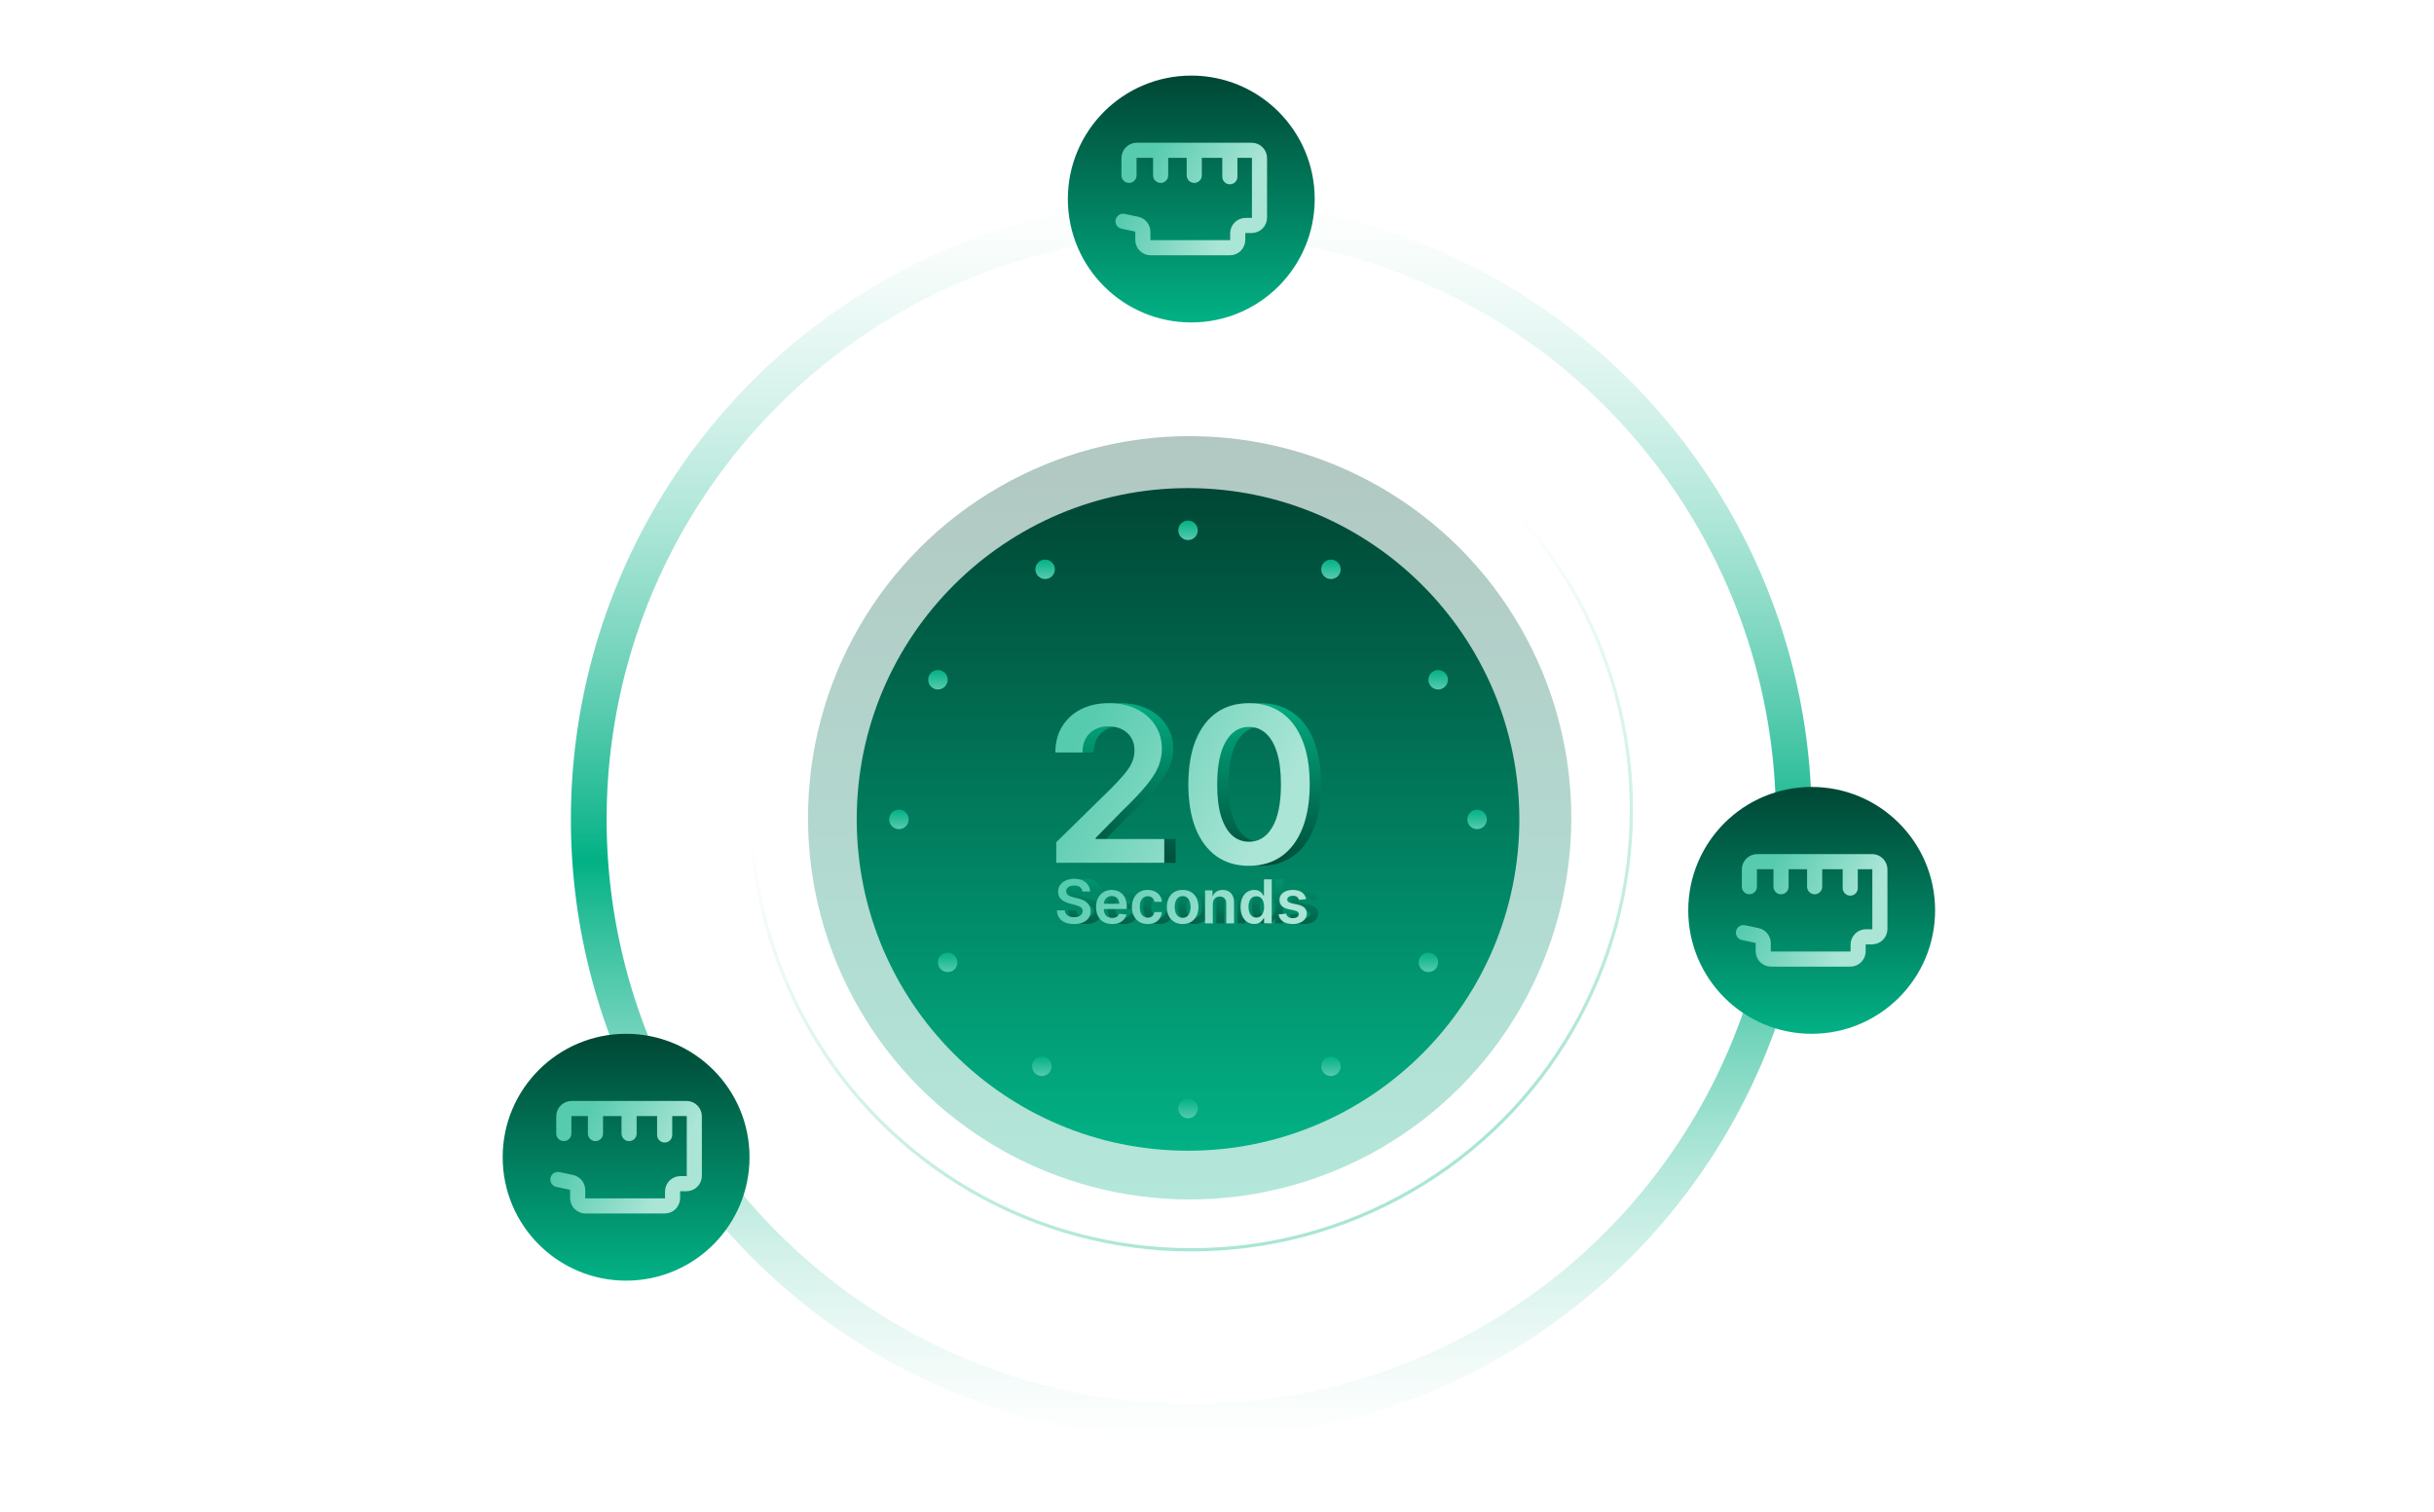 <svg width="644" height="400" viewBox="0 0 644 400" fill="none" xmlns="http://www.w3.org/2000/svg">
<circle cx="315.195" cy="216.805" r="159.421" stroke="url(#paint0_linear_230_10764)" stroke-width="9.454"/>
<circle cx="315.195" cy="214.227" r="116.45" stroke="url(#paint1_linear_230_10764)" stroke-width="0.859"/>
<circle cx="314.765" cy="216.375" r="100.981" fill="url(#paint2_linear_230_10764)" fill-opacity="0.3"/>
<circle cx="314.336" cy="216.805" r="87.66" fill="url(#paint3_linear_230_10764)"/>
<circle cx="314.336" cy="140.317" r="2.578" fill="url(#paint4_linear_230_10764)"/>
<circle cx="352.15" cy="150.63" r="2.578" fill="url(#paint5_linear_230_10764)"/>
<circle cx="380.51" cy="179.85" r="2.578" fill="url(#paint6_linear_230_10764)"/>
<circle cx="390.823" cy="216.805" r="2.578" fill="url(#paint7_linear_230_10764)"/>
<circle cx="377.932" cy="254.619" r="2.578" fill="url(#paint8_linear_230_10764)"/>
<circle cx="352.15" cy="282.12" r="2.578" fill="url(#paint9_linear_230_10764)"/>
<circle cx="314.336" cy="293.292" r="2.578" fill="url(#paint10_linear_230_10764)"/>
<circle cx="275.662" cy="282.12" r="2.578" fill="url(#paint11_linear_230_10764)"/>
<circle cx="250.739" cy="254.619" r="2.578" fill="url(#paint12_linear_230_10764)"/>
<circle cx="237.848" cy="216.805" r="2.578" fill="url(#paint13_linear_230_10764)"/>
<circle cx="248.161" cy="179.85" r="2.578" fill="url(#paint14_linear_230_10764)"/>
<circle cx="276.522" cy="150.63" r="2.578" fill="url(#paint15_linear_230_10764)"/>
<path d="M289.397 235.868C289.344 235.371 289.12 234.985 288.726 234.708C288.336 234.432 287.828 234.293 287.203 234.293C286.763 234.293 286.386 234.36 286.071 234.492C285.757 234.625 285.516 234.805 285.349 235.032C285.183 235.26 285.097 235.519 285.094 235.811C285.094 236.054 285.148 236.264 285.258 236.442C285.372 236.62 285.526 236.772 285.719 236.897C285.912 237.018 286.126 237.12 286.361 237.204C286.596 237.287 286.833 237.357 287.072 237.414L288.163 237.687C288.603 237.789 289.025 237.928 289.431 238.102C289.84 238.276 290.206 238.496 290.528 238.761C290.854 239.027 291.112 239.347 291.301 239.722C291.491 240.097 291.585 240.537 291.585 241.041C291.585 241.723 291.411 242.324 291.062 242.843C290.714 243.358 290.21 243.762 289.55 244.054C288.895 244.342 288.101 244.486 287.168 244.486C286.263 244.486 285.476 244.346 284.809 244.065C284.146 243.785 283.627 243.376 283.252 242.837C282.88 242.299 282.679 241.644 282.649 240.87H284.724C284.754 241.276 284.879 241.613 285.099 241.882C285.319 242.151 285.605 242.352 285.958 242.485C286.314 242.618 286.712 242.684 287.151 242.684C287.61 242.684 288.012 242.616 288.357 242.479C288.705 242.339 288.978 242.146 289.175 241.899C289.372 241.649 289.473 241.357 289.476 241.024C289.473 240.721 289.384 240.471 289.209 240.274C289.035 240.073 288.79 239.906 288.476 239.773C288.165 239.637 287.801 239.516 287.384 239.409L286.06 239.068C285.101 238.822 284.343 238.449 283.786 237.949C283.233 237.444 282.956 236.776 282.956 235.942C282.956 235.256 283.142 234.655 283.513 234.14C283.888 233.624 284.398 233.225 285.042 232.94C285.687 232.652 286.416 232.508 287.231 232.508C288.057 232.508 288.781 232.652 289.403 232.94C290.028 233.225 290.519 233.621 290.875 234.128C291.231 234.632 291.415 235.212 291.426 235.868H289.397ZM297.24 244.48C296.365 244.48 295.609 244.298 294.972 243.935C294.339 243.567 293.852 243.048 293.511 242.377C293.17 241.702 293 240.908 293 239.995C293 239.097 293.17 238.309 293.511 237.63C293.856 236.948 294.337 236.417 294.955 236.038C295.573 235.656 296.299 235.464 297.132 235.464C297.67 235.464 298.178 235.551 298.656 235.726C299.137 235.896 299.562 236.162 299.929 236.522C300.301 236.882 300.592 237.34 300.805 237.897C301.017 238.451 301.123 239.11 301.123 239.876V240.507H293.966V239.12H299.15C299.147 238.725 299.061 238.375 298.895 238.068C298.728 237.757 298.495 237.513 298.195 237.335C297.9 237.156 297.555 237.067 297.161 237.067C296.74 237.067 296.371 237.17 296.052 237.374C295.734 237.575 295.486 237.841 295.308 238.17C295.133 238.496 295.044 238.854 295.04 239.245V240.455C295.04 240.963 295.133 241.399 295.319 241.763C295.505 242.123 295.764 242.4 296.098 242.593C296.431 242.782 296.822 242.877 297.269 242.877C297.568 242.877 297.839 242.835 298.082 242.752C298.324 242.665 298.535 242.538 298.713 242.371C298.891 242.204 299.025 241.998 299.116 241.752L301.038 241.968C300.916 242.475 300.685 242.919 300.344 243.298C300.007 243.673 299.575 243.965 299.048 244.173C298.521 244.378 297.919 244.48 297.24 244.48ZM306.673 244.48C305.801 244.48 305.053 244.289 304.427 243.906C303.806 243.523 303.326 242.995 302.989 242.32C302.655 241.642 302.489 240.861 302.489 239.978C302.489 239.091 302.659 238.309 303 237.63C303.341 236.948 303.823 236.417 304.444 236.038C305.07 235.656 305.809 235.464 306.661 235.464C307.37 235.464 307.997 235.595 308.543 235.857C309.092 236.114 309.53 236.48 309.856 236.954C310.182 237.424 310.368 237.973 310.413 238.602H308.446C308.367 238.182 308.177 237.831 307.878 237.551C307.582 237.266 307.186 237.124 306.69 237.124C306.269 237.124 305.9 237.238 305.581 237.465C305.263 237.689 305.015 238.011 304.837 238.432C304.662 238.852 304.575 239.356 304.575 239.944C304.575 240.539 304.662 241.05 304.837 241.479C305.011 241.903 305.255 242.231 305.57 242.462C305.888 242.69 306.261 242.803 306.69 242.803C306.993 242.803 307.264 242.746 307.503 242.633C307.745 242.515 307.948 242.347 308.111 242.127C308.274 241.907 308.386 241.64 308.446 241.325H310.413C310.364 241.943 310.182 242.491 309.867 242.968C309.553 243.442 309.125 243.813 308.583 244.082C308.041 244.348 307.404 244.48 306.673 244.48ZM315.912 244.48C315.059 244.48 314.32 244.293 313.695 243.917C313.069 243.542 312.584 243.017 312.239 242.343C311.898 241.668 311.728 240.88 311.728 239.978C311.728 239.076 311.898 238.286 312.239 237.607C312.584 236.929 313.069 236.402 313.695 236.027C314.32 235.652 315.059 235.464 315.912 235.464C316.764 235.464 317.503 235.652 318.129 236.027C318.754 236.402 319.237 236.929 319.578 237.607C319.923 238.286 320.096 239.076 320.096 239.978C320.096 240.88 319.923 241.668 319.578 242.343C319.237 243.017 318.754 243.542 318.129 243.917C317.503 244.293 316.764 244.48 315.912 244.48ZM315.923 242.832C316.385 242.832 316.772 242.705 317.083 242.451C317.394 242.193 317.625 241.848 317.776 241.416C317.932 240.984 318.009 240.503 318.009 239.972C318.009 239.438 317.932 238.955 317.776 238.523C317.625 238.087 317.394 237.74 317.083 237.482C316.772 237.225 316.385 237.096 315.923 237.096C315.449 237.096 315.055 237.225 314.741 237.482C314.43 237.74 314.197 238.087 314.041 238.523C313.89 238.955 313.814 239.438 313.814 239.972C313.814 240.503 313.89 240.984 314.041 241.416C314.197 241.848 314.43 242.193 314.741 242.451C315.055 242.705 315.449 242.832 315.923 242.832ZM323.9 239.193V244.31H321.842V235.578H323.809V237.062H323.912C324.112 236.573 324.433 236.184 324.872 235.896C325.316 235.608 325.863 235.464 326.515 235.464C327.118 235.464 327.643 235.593 328.09 235.851C328.541 236.109 328.889 236.482 329.136 236.971C329.386 237.46 329.509 238.053 329.505 238.75V244.31H327.447V239.068C327.447 238.485 327.296 238.028 326.993 237.698C326.693 237.369 326.278 237.204 325.748 237.204C325.388 237.204 325.067 237.283 324.787 237.443C324.51 237.598 324.292 237.823 324.133 238.119C323.978 238.415 323.9 238.773 323.9 239.193ZM334.838 244.463C334.152 244.463 333.538 244.287 332.996 243.935C332.454 243.582 332.026 243.07 331.711 242.4C331.396 241.729 331.239 240.914 331.239 239.955C331.239 238.985 331.398 238.166 331.717 237.499C332.039 236.829 332.473 236.323 333.018 235.982C333.564 235.637 334.172 235.464 334.843 235.464C335.355 235.464 335.776 235.551 336.105 235.726C336.435 235.896 336.696 236.103 336.89 236.345C337.083 236.584 337.233 236.81 337.339 237.022H337.424V232.667H339.488V244.31H337.464V242.934H337.339C337.233 243.146 337.079 243.372 336.878 243.61C336.677 243.845 336.412 244.046 336.082 244.213C335.753 244.38 335.338 244.463 334.838 244.463ZM335.412 242.775C335.848 242.775 336.219 242.657 336.526 242.422C336.833 242.184 337.066 241.852 337.225 241.428C337.384 241.003 337.464 240.509 337.464 239.944C337.464 239.379 337.384 238.888 337.225 238.472C337.07 238.055 336.839 237.731 336.532 237.499C336.228 237.268 335.855 237.153 335.412 237.153C334.953 237.153 334.57 237.272 334.263 237.511C333.956 237.75 333.725 238.079 333.57 238.5C333.414 238.921 333.337 239.402 333.337 239.944C333.337 240.49 333.414 240.977 333.57 241.405C333.729 241.829 333.962 242.165 334.269 242.411C334.58 242.654 334.961 242.775 335.412 242.775ZM348.582 237.886L346.706 238.091C346.653 237.901 346.56 237.723 346.427 237.556C346.298 237.39 346.124 237.255 345.904 237.153C345.684 237.05 345.415 236.999 345.097 236.999C344.669 236.999 344.309 237.092 344.017 237.278C343.729 237.463 343.587 237.704 343.591 238C343.587 238.254 343.68 238.46 343.869 238.619C344.062 238.778 344.381 238.909 344.824 239.012L346.314 239.33C347.14 239.508 347.754 239.79 348.155 240.177C348.561 240.563 348.766 241.069 348.769 241.695C348.766 242.244 348.604 242.729 348.286 243.15C347.972 243.567 347.534 243.893 346.973 244.128C346.412 244.363 345.768 244.48 345.04 244.48C343.971 244.48 343.111 244.257 342.459 243.809C341.807 243.358 341.419 242.731 341.294 241.928L343.301 241.735C343.392 242.129 343.585 242.426 343.88 242.627C344.176 242.828 344.561 242.928 345.034 242.928C345.523 242.928 345.916 242.828 346.211 242.627C346.511 242.426 346.66 242.178 346.66 241.882C346.66 241.632 346.564 241.426 346.37 241.263C346.181 241.1 345.885 240.975 345.484 240.888L343.994 240.575C343.157 240.401 342.537 240.107 342.135 239.694C341.734 239.277 341.535 238.75 341.538 238.113C341.535 237.575 341.68 237.109 341.976 236.715C342.275 236.317 342.69 236.01 343.221 235.794C343.755 235.574 344.371 235.464 345.069 235.464C346.092 235.464 346.897 235.682 347.485 236.118C348.076 236.554 348.442 237.143 348.582 237.886Z" fill="url(#paint16_linear_230_10764)"/>
<path d="M282.479 228.288V222.834L296.948 208.65C298.332 207.253 299.485 206.012 300.407 204.926C301.33 203.841 302.022 202.79 302.483 201.772C302.944 200.755 303.175 199.669 303.175 198.516C303.175 197.2 302.876 196.074 302.28 195.138C301.683 194.188 300.862 193.456 299.817 192.94C298.773 192.425 297.586 192.167 296.256 192.167C294.886 192.167 293.685 192.452 292.654 193.022C291.623 193.578 290.823 194.372 290.253 195.403C289.697 196.434 289.418 197.661 289.418 199.086H282.235C282.235 196.44 282.839 194.141 284.046 192.187C285.254 190.234 286.915 188.721 289.032 187.649C291.162 186.578 293.604 186.042 296.358 186.042C299.152 186.042 301.608 186.564 303.724 187.609C305.841 188.653 307.482 190.085 308.649 191.902C309.829 193.72 310.419 195.796 310.419 198.129C310.419 199.69 310.121 201.223 309.524 202.729C308.927 204.234 307.876 205.903 306.37 207.735C304.878 209.566 302.782 211.784 300.082 214.389L292.898 221.695V221.979H311.05V228.288H282.479ZM333.476 229.081C330.125 229.081 327.249 228.234 324.847 226.538C322.46 224.828 320.621 222.366 319.333 219.151C318.057 215.922 317.42 212.035 317.42 207.49C317.433 202.946 318.078 199.079 319.353 195.891C320.642 192.689 322.48 190.247 324.868 188.565C327.269 186.883 330.138 186.042 333.476 186.042C336.813 186.042 339.682 186.883 342.084 188.565C344.485 190.247 346.323 192.689 347.598 195.891C348.887 199.093 349.532 202.959 349.532 207.49C349.532 212.049 348.887 215.942 347.598 219.171C346.323 222.386 344.485 224.842 342.084 226.538C339.696 228.234 336.827 229.081 333.476 229.081ZM333.476 222.712C336.081 222.712 338.136 221.43 339.642 218.866C341.161 216.288 341.921 212.496 341.921 207.49C341.921 204.18 341.575 201.399 340.883 199.147C340.191 196.895 339.214 195.199 337.953 194.06C336.691 192.906 335.199 192.33 333.476 192.33C330.885 192.33 328.836 193.619 327.33 196.196C325.824 198.76 325.065 202.525 325.051 207.49C325.037 210.814 325.37 213.609 326.048 215.874C326.74 218.14 327.717 219.849 328.978 221.003C330.24 222.142 331.739 222.712 333.476 222.712Z" fill="url(#paint17_linear_230_10764)"/>
<path d="M286.395 235.868C286.342 235.372 286.119 234.985 285.725 234.708C285.334 234.432 284.826 234.293 284.201 234.293C283.761 234.293 283.384 234.36 283.07 234.492C282.755 234.625 282.515 234.805 282.348 235.032C282.181 235.26 282.096 235.519 282.092 235.811C282.092 236.054 282.147 236.264 282.257 236.442C282.371 236.62 282.524 236.772 282.717 236.897C282.911 237.018 283.125 237.121 283.36 237.204C283.595 237.287 283.832 237.357 284.07 237.414L285.162 237.687C285.601 237.789 286.024 237.928 286.429 238.102C286.839 238.276 287.204 238.496 287.527 238.762C287.853 239.027 288.11 239.347 288.3 239.722C288.489 240.097 288.584 240.537 288.584 241.041C288.584 241.723 288.41 242.324 288.061 242.843C287.712 243.359 287.208 243.762 286.549 244.054C285.893 244.342 285.099 244.486 284.167 244.486C283.261 244.486 282.475 244.346 281.808 244.065C281.145 243.785 280.625 243.376 280.25 242.837C279.879 242.299 279.678 241.644 279.648 240.871H281.723C281.753 241.276 281.878 241.613 282.098 241.882C282.318 242.152 282.604 242.352 282.956 242.485C283.312 242.618 283.71 242.684 284.15 242.684C284.608 242.684 285.01 242.616 285.355 242.479C285.704 242.339 285.977 242.146 286.174 241.9C286.371 241.649 286.471 241.358 286.475 241.024C286.471 240.721 286.382 240.471 286.208 240.274C286.033 240.073 285.789 239.906 285.474 239.773C285.164 239.637 284.8 239.516 284.383 239.41L283.058 239.069C282.1 238.822 281.342 238.449 280.785 237.949C280.231 237.445 279.955 236.776 279.955 235.942C279.955 235.256 280.14 234.655 280.512 234.14C280.887 233.624 281.397 233.225 282.041 232.94C282.685 232.652 283.415 232.508 284.229 232.508C285.056 232.508 285.779 232.652 286.401 232.94C287.026 233.225 287.517 233.621 287.873 234.129C288.23 234.633 288.413 235.212 288.425 235.868H286.395ZM294.239 244.48C293.363 244.48 292.607 244.298 291.971 243.935C291.338 243.567 290.851 243.048 290.51 242.377C290.169 241.702 289.998 240.908 289.998 239.995C289.998 239.097 290.169 238.309 290.51 237.63C290.855 236.948 291.336 236.418 291.954 236.039C292.571 235.656 293.297 235.464 294.131 235.464C294.669 235.464 295.177 235.552 295.654 235.726C296.136 235.896 296.56 236.162 296.928 236.522C297.299 236.882 297.591 237.34 297.803 237.897C298.015 238.451 298.121 239.11 298.121 239.876V240.507H290.964V239.12H296.149C296.145 238.726 296.06 238.375 295.893 238.068C295.726 237.757 295.493 237.513 295.194 237.335C294.898 237.157 294.553 237.068 294.159 237.068C293.739 237.068 293.369 237.17 293.051 237.374C292.732 237.575 292.484 237.841 292.306 238.17C292.132 238.496 292.043 238.854 292.039 239.245V240.456C292.039 240.963 292.132 241.399 292.317 241.763C292.503 242.123 292.763 242.4 293.096 242.593C293.43 242.783 293.82 242.877 294.267 242.877C294.567 242.877 294.838 242.836 295.08 242.752C295.323 242.665 295.533 242.538 295.711 242.371C295.889 242.205 296.024 241.998 296.115 241.752L298.036 241.968C297.915 242.476 297.684 242.919 297.343 243.298C297.005 243.673 296.573 243.965 296.047 244.173C295.52 244.378 294.917 244.48 294.239 244.48ZM303.671 244.48C302.799 244.48 302.051 244.289 301.426 243.906C300.804 243.523 300.325 242.995 299.987 242.32C299.654 241.642 299.487 240.861 299.487 239.978C299.487 239.091 299.658 238.309 299.999 237.63C300.34 236.948 300.821 236.418 301.443 236.039C302.068 235.656 302.807 235.464 303.66 235.464C304.368 235.464 304.996 235.595 305.541 235.857C306.091 236.114 306.529 236.48 306.855 236.954C307.181 237.424 307.366 237.973 307.412 238.602H305.445C305.365 238.182 305.176 237.831 304.876 237.551C304.581 237.266 304.185 237.124 303.688 237.124C303.268 237.124 302.898 237.238 302.58 237.465C302.261 237.689 302.013 238.011 301.835 238.432C301.661 238.852 301.573 239.357 301.573 239.944C301.573 240.539 301.661 241.051 301.835 241.479C302.009 241.903 302.254 242.231 302.568 242.462C302.887 242.69 303.26 242.803 303.688 242.803C303.991 242.803 304.262 242.747 304.501 242.633C304.744 242.515 304.946 242.347 305.109 242.127C305.272 241.907 305.384 241.64 305.445 241.325H307.412C307.362 241.943 307.181 242.491 306.866 242.968C306.551 243.442 306.123 243.813 305.581 244.082C305.039 244.348 304.403 244.48 303.671 244.48ZM312.91 244.48C312.058 244.48 311.318 244.293 310.693 243.918C310.068 243.542 309.583 243.017 309.238 242.343C308.897 241.668 308.726 240.88 308.726 239.978C308.726 239.076 308.897 238.286 309.238 237.608C309.583 236.929 310.068 236.402 310.693 236.027C311.318 235.652 312.058 235.464 312.91 235.464C313.763 235.464 314.502 235.652 315.127 236.027C315.753 236.402 316.236 236.929 316.577 237.608C316.922 238.286 317.094 239.076 317.094 239.978C317.094 240.88 316.922 241.668 316.577 242.343C316.236 243.017 315.753 243.542 315.127 243.918C314.502 244.293 313.763 244.48 312.91 244.48ZM312.922 242.832C313.384 242.832 313.77 242.705 314.081 242.451C314.392 242.193 314.623 241.848 314.775 241.416C314.93 240.984 315.008 240.503 315.008 239.972C315.008 239.438 314.93 238.955 314.775 238.523C314.623 238.087 314.392 237.74 314.081 237.482C313.77 237.225 313.384 237.096 312.922 237.096C312.448 237.096 312.054 237.225 311.739 237.482C311.428 237.74 311.195 238.087 311.04 238.523C310.888 238.955 310.813 239.438 310.813 239.972C310.813 240.503 310.888 240.984 311.04 241.416C311.195 241.848 311.428 242.193 311.739 242.451C312.054 242.705 312.448 242.832 312.922 242.832ZM320.899 239.194V244.31H318.841V235.578H320.808V237.062H320.91C321.111 236.573 321.431 236.184 321.871 235.896C322.314 235.608 322.862 235.464 323.514 235.464C324.116 235.464 324.641 235.593 325.088 235.851C325.539 236.109 325.888 236.482 326.134 236.971C326.384 237.46 326.508 238.053 326.504 238.75V244.31H324.446V239.069C324.446 238.485 324.294 238.028 323.991 237.699C323.692 237.369 323.277 237.204 322.746 237.204C322.386 237.204 322.066 237.284 321.785 237.443C321.509 237.598 321.291 237.824 321.132 238.119C320.976 238.415 320.899 238.773 320.899 239.194ZM331.836 244.463C331.15 244.463 330.536 244.287 329.994 243.935C329.452 243.582 329.024 243.071 328.709 242.4C328.395 241.729 328.238 240.914 328.238 239.955C328.238 238.985 328.397 238.167 328.715 237.5C329.037 236.829 329.471 236.323 330.017 235.982C330.563 235.637 331.171 235.464 331.842 235.464C332.353 235.464 332.774 235.552 333.104 235.726C333.433 235.896 333.695 236.103 333.888 236.346C334.081 236.584 334.231 236.81 334.337 237.022H334.423V232.668H336.486V244.31H334.462V242.934H334.337C334.231 243.146 334.078 243.372 333.877 243.611C333.676 243.846 333.411 244.046 333.081 244.213C332.751 244.38 332.336 244.463 331.836 244.463ZM332.41 242.775C332.846 242.775 333.217 242.657 333.524 242.422C333.831 242.184 334.064 241.852 334.224 241.428C334.383 241.003 334.462 240.509 334.462 239.944C334.462 239.379 334.383 238.889 334.224 238.472C334.068 238.055 333.837 237.731 333.53 237.5C333.227 237.268 332.854 237.153 332.41 237.153C331.952 237.153 331.569 237.272 331.262 237.511C330.955 237.75 330.724 238.079 330.568 238.5C330.413 238.921 330.335 239.402 330.335 239.944C330.335 240.49 330.413 240.977 330.568 241.405C330.727 241.829 330.961 242.165 331.268 242.411C331.578 242.654 331.959 242.775 332.41 242.775ZM345.58 237.886L343.704 238.091C343.651 237.901 343.558 237.723 343.426 237.556C343.297 237.39 343.123 237.255 342.903 237.153C342.683 237.05 342.414 236.999 342.095 236.999C341.667 236.999 341.307 237.092 341.015 237.278C340.727 237.464 340.585 237.704 340.589 238C340.585 238.254 340.678 238.46 340.868 238.619C341.061 238.779 341.379 238.909 341.823 239.012L343.312 239.33C344.138 239.508 344.752 239.79 345.154 240.177C345.559 240.564 345.764 241.07 345.768 241.695C345.764 242.244 345.603 242.729 345.285 243.15C344.97 243.567 344.532 243.893 343.971 244.128C343.411 244.363 342.766 244.48 342.039 244.48C340.97 244.48 340.11 244.257 339.458 243.81C338.806 243.359 338.417 242.731 338.292 241.928L340.299 241.735C340.39 242.129 340.583 242.426 340.879 242.627C341.175 242.828 341.559 242.928 342.033 242.928C342.522 242.928 342.914 242.828 343.21 242.627C343.509 242.426 343.659 242.178 343.659 241.882C343.659 241.632 343.562 241.426 343.369 241.263C343.179 241.1 342.884 240.975 342.482 240.888L340.993 240.575C340.155 240.401 339.535 240.107 339.134 239.694C338.732 239.277 338.533 238.75 338.537 238.113C338.533 237.575 338.679 237.109 338.975 236.715C339.274 236.317 339.689 236.01 340.22 235.794C340.754 235.574 341.37 235.464 342.067 235.464C343.09 235.464 343.896 235.682 344.483 236.118C345.074 236.554 345.44 237.143 345.58 237.886Z" fill="url(#paint18_linear_230_10764)"/>
<path d="M279.478 228.288V222.834L293.946 208.65C295.33 207.253 296.483 206.012 297.406 204.926C298.328 203.841 299.02 202.79 299.482 201.772C299.943 200.755 300.173 199.669 300.173 198.516C300.173 197.2 299.875 196.074 299.278 195.138C298.681 194.189 297.86 193.456 296.816 192.94C295.771 192.425 294.584 192.167 293.254 192.167C291.884 192.167 290.684 192.452 289.653 193.022C288.622 193.578 287.821 194.372 287.251 195.403C286.695 196.434 286.417 197.662 286.417 199.086H279.233C279.233 196.441 279.837 194.141 281.045 192.187C282.252 190.234 283.914 188.721 286.03 187.649C288.16 186.578 290.602 186.042 293.356 186.042C296.151 186.042 298.606 186.564 300.723 187.609C302.839 188.653 304.481 190.085 305.648 191.903C306.828 193.72 307.418 195.796 307.418 198.13C307.418 199.69 307.119 201.223 306.523 202.729C305.926 204.235 304.874 205.903 303.368 207.735C301.876 209.566 299.78 211.784 297.08 214.389L289.897 221.695V221.98H308.049V228.288H279.478ZM330.474 229.082C327.123 229.082 324.247 228.234 321.846 226.538C319.458 224.829 317.62 222.366 316.331 219.151C315.056 215.922 314.418 212.035 314.418 207.49C314.432 202.946 315.076 199.079 316.351 195.891C317.64 192.689 319.479 190.247 321.866 188.565C324.268 186.883 327.137 186.042 330.474 186.042C333.812 186.042 336.681 186.883 339.082 188.565C341.483 190.247 343.322 192.689 344.597 195.891C345.886 199.093 346.53 202.959 346.53 207.49C346.53 212.049 345.886 215.942 344.597 219.171C343.322 222.387 341.483 224.842 339.082 226.538C336.694 228.234 333.825 229.082 330.474 229.082ZM330.474 222.712C333.079 222.712 335.134 221.43 336.64 218.866C338.16 216.288 338.919 212.497 338.919 207.49C338.919 204.18 338.573 201.399 337.882 199.147C337.19 196.895 336.213 195.199 334.951 194.06C333.689 192.906 332.197 192.33 330.474 192.33C327.883 192.33 325.834 193.619 324.329 196.196C322.823 198.76 322.063 202.525 322.049 207.49C322.036 210.814 322.368 213.609 323.047 215.875C323.738 218.14 324.715 219.85 325.977 221.003C327.239 222.142 328.738 222.712 330.474 222.712Z" fill="url(#paint19_linear_230_10764)"/>
<path d="M315.195 20C333.231 20 347.853 34.621 347.853 52.658C347.853 70.694 333.231 85.315 315.195 85.315C297.159 85.315 282.537 70.694 282.537 52.658C282.537 34.621 297.159 20 315.195 20Z" fill="url(#paint20_linear_230_10764)"/>
<path d="M297.147 58.551L300.734 59.308C301.692 59.511 302.379 60.357 302.379 61.337V63.475C302.379 64.62 303.307 65.549 304.452 65.549H325.415C326.56 65.549 327.488 64.62 327.488 63.475V61.729C327.488 60.584 328.417 59.656 329.562 59.656H331.169C332.314 59.656 333.243 58.727 333.243 57.582V41.84C333.243 40.695 332.314 39.766 331.169 39.766H325.396M325.396 39.766V46.764M325.396 39.766H315.98M315.98 39.766V46.396M315.98 39.766H307.087M307.087 39.766V46.396M307.087 39.766H300.79C299.645 39.766 298.717 40.695 298.717 41.84V46.396" stroke="url(#paint21_linear_230_10764)" stroke-width="4" stroke-linecap="round"/>
<path d="M479.342 208.211C497.379 208.211 512 222.832 512 240.869C512 258.905 497.379 273.526 479.342 273.526C461.306 273.526 446.685 258.905 446.685 240.869C446.685 222.832 461.306 208.211 479.342 208.211Z" fill="url(#paint22_linear_230_10764)"/>
<path d="M461.295 246.762L464.881 247.519C465.84 247.722 466.526 248.568 466.526 249.548V251.686C466.526 252.831 467.454 253.76 468.599 253.76H489.562C490.707 253.76 491.636 252.831 491.636 251.686V249.94C491.636 248.795 492.564 247.867 493.709 247.867H495.317C496.462 247.867 497.39 246.938 497.39 245.793V230.051C497.39 228.906 496.462 227.977 495.317 227.977H489.543M489.543 227.977V234.975M489.543 227.977H480.127M480.127 227.977V234.607M480.127 227.977H471.234M471.234 227.977V234.607M471.234 227.977H464.938C463.792 227.977 462.864 228.906 462.864 230.051V234.607" stroke="url(#paint23_linear_230_10764)" stroke-width="4" stroke-linecap="round"/>
<path d="M165.658 273.526C183.694 273.526 198.315 288.147 198.315 306.184C198.315 324.22 183.694 338.841 165.658 338.841C147.621 338.841 133 324.22 133 306.184C133 288.147 147.621 273.526 165.658 273.526Z" fill="url(#paint24_linear_230_10764)"/>
<path d="M147.61 312.077L151.196 312.834C152.155 313.037 152.841 313.883 152.841 314.863V317.001C152.841 318.146 153.77 319.075 154.915 319.075H175.877C177.023 319.075 177.951 318.146 177.951 317.001V315.255C177.951 314.11 178.879 313.182 180.024 313.182H181.632C182.777 313.182 183.705 312.253 183.705 311.108V295.366C183.705 294.221 182.777 293.292 181.632 293.292H175.858M175.858 293.292V300.291M175.858 293.292H166.442M166.442 293.292V299.922M166.442 293.292H157.549M157.549 293.292V299.922M157.549 293.292H151.253C150.108 293.292 149.179 294.221 149.179 295.366V299.922" stroke="url(#paint25_linear_230_10764)" stroke-width="4" stroke-linecap="round"/>
<defs>
<linearGradient id="paint0_linear_230_10764" x1="315.195" y1="52.658" x2="315.195" y2="380.952" gradientUnits="userSpaceOnUse">
<stop stop-color="#AAE5D6" stop-opacity="0"/>
<stop offset="0.533" stop-color="#02B185"/>
<stop offset="1" stop-color="#AAE5D6" stop-opacity="0"/>
</linearGradient>
<linearGradient id="paint1_linear_230_10764" x1="257.615" y1="196.609" x2="315.195" y2="331.107" gradientUnits="userSpaceOnUse">
<stop stop-color="#AAE5D6" stop-opacity="0"/>
<stop offset="1" stop-color="#AAE5D6"/>
</linearGradient>
<linearGradient id="paint2_linear_230_10764" x1="314.765" y1="115.395" x2="314.765" y2="317.356" gradientUnits="userSpaceOnUse">
<stop stop-color="#004735"/>
<stop offset="1" stop-color="#02B185"/>
</linearGradient>
<linearGradient id="paint3_linear_230_10764" x1="314.336" y1="129.145" x2="314.336" y2="304.465" gradientUnits="userSpaceOnUse">
<stop stop-color="#004735"/>
<stop offset="1" stop-color="#02B185"/>
</linearGradient>
<linearGradient id="paint4_linear_230_10764" x1="314.336" y1="137.739" x2="314.336" y2="142.896" gradientUnits="userSpaceOnUse">
<stop stop-color="#02B185"/>
<stop offset="1" stop-color="#56CBAE"/>
</linearGradient>
<linearGradient id="paint5_linear_230_10764" x1="352.15" y1="148.052" x2="352.15" y2="153.209" gradientUnits="userSpaceOnUse">
<stop stop-color="#02B185"/>
<stop offset="1" stop-color="#56CBAE"/>
</linearGradient>
<linearGradient id="paint6_linear_230_10764" x1="380.51" y1="177.272" x2="380.51" y2="182.429" gradientUnits="userSpaceOnUse">
<stop stop-color="#02B185"/>
<stop offset="1" stop-color="#56CBAE"/>
</linearGradient>
<linearGradient id="paint7_linear_230_10764" x1="390.823" y1="214.227" x2="390.823" y2="219.383" gradientUnits="userSpaceOnUse">
<stop stop-color="#02B185"/>
<stop offset="1" stop-color="#56CBAE"/>
</linearGradient>
<linearGradient id="paint8_linear_230_10764" x1="377.932" y1="252.041" x2="377.932" y2="257.197" gradientUnits="userSpaceOnUse">
<stop stop-color="#02B185"/>
<stop offset="1" stop-color="#56CBAE"/>
</linearGradient>
<linearGradient id="paint9_linear_230_10764" x1="352.15" y1="279.542" x2="352.15" y2="284.698" gradientUnits="userSpaceOnUse">
<stop stop-color="#02B185"/>
<stop offset="1" stop-color="#56CBAE"/>
</linearGradient>
<linearGradient id="paint10_linear_230_10764" x1="314.336" y1="290.714" x2="314.336" y2="295.871" gradientUnits="userSpaceOnUse">
<stop stop-color="#02B185"/>
<stop offset="1" stop-color="#56CBAE"/>
</linearGradient>
<linearGradient id="paint11_linear_230_10764" x1="275.662" y1="279.542" x2="275.662" y2="284.698" gradientUnits="userSpaceOnUse">
<stop stop-color="#02B185"/>
<stop offset="1" stop-color="#56CBAE"/>
</linearGradient>
<linearGradient id="paint12_linear_230_10764" x1="250.739" y1="252.041" x2="250.739" y2="257.197" gradientUnits="userSpaceOnUse">
<stop stop-color="#02B185"/>
<stop offset="1" stop-color="#56CBAE"/>
</linearGradient>
<linearGradient id="paint13_linear_230_10764" x1="237.848" y1="214.227" x2="237.848" y2="219.383" gradientUnits="userSpaceOnUse">
<stop stop-color="#02B185"/>
<stop offset="1" stop-color="#56CBAE"/>
</linearGradient>
<linearGradient id="paint14_linear_230_10764" x1="248.161" y1="177.272" x2="248.161" y2="182.429" gradientUnits="userSpaceOnUse">
<stop stop-color="#02B185"/>
<stop offset="1" stop-color="#56CBAE"/>
</linearGradient>
<linearGradient id="paint15_linear_230_10764" x1="276.522" y1="148.052" x2="276.522" y2="153.209" gradientUnits="userSpaceOnUse">
<stop stop-color="#02B185"/>
<stop offset="1" stop-color="#56CBAE"/>
</linearGradient>
<linearGradient id="paint16_linear_230_10764" x1="315.665" y1="226.31" x2="315.665" y2="250.31" gradientUnits="userSpaceOnUse">
<stop stop-color="#02B185"/>
<stop offset="1" stop-color="#004735"/>
</linearGradient>
<linearGradient id="paint17_linear_230_10764" x1="315.682" y1="183.288" x2="315.682" y2="232.313" gradientUnits="userSpaceOnUse">
<stop stop-color="#02B185"/>
<stop offset="1" stop-color="#004735"/>
</linearGradient>
<linearGradient id="paint18_linear_230_10764" x1="288.177" y1="231.538" x2="316.512" y2="259.999" gradientUnits="userSpaceOnUse">
<stop stop-color="#56CBAE"/>
<stop offset="1" stop-color="#AAE5D6"/>
</linearGradient>
<linearGradient id="paint19_linear_230_10764" x1="286.02" y1="193.968" x2="334.189" y2="219.757" gradientUnits="userSpaceOnUse">
<stop stop-color="#56CBAE"/>
<stop offset="1" stop-color="#AAE5D6"/>
</linearGradient>
<linearGradient id="paint20_linear_230_10764" x1="315.195" y1="20" x2="315.195" y2="85.315" gradientUnits="userSpaceOnUse">
<stop stop-color="#004735"/>
<stop offset="1" stop-color="#02B185"/>
</linearGradient>
<linearGradient id="paint21_linear_230_10764" x1="302.197" y1="45.383" x2="326.44" y2="57.416" gradientUnits="userSpaceOnUse">
<stop stop-color="#56CBAE"/>
<stop offset="1" stop-color="#AAE5D6"/>
</linearGradient>
<linearGradient id="paint22_linear_230_10764" x1="479.342" y1="208.211" x2="479.342" y2="273.526" gradientUnits="userSpaceOnUse">
<stop stop-color="#004735"/>
<stop offset="1" stop-color="#02B185"/>
</linearGradient>
<linearGradient id="paint23_linear_230_10764" x1="466.345" y1="233.594" x2="490.588" y2="245.626" gradientUnits="userSpaceOnUse">
<stop stop-color="#56CBAE"/>
<stop offset="1" stop-color="#AAE5D6"/>
</linearGradient>
<linearGradient id="paint24_linear_230_10764" x1="165.658" y1="273.526" x2="165.658" y2="338.841" gradientUnits="userSpaceOnUse">
<stop stop-color="#004735"/>
<stop offset="1" stop-color="#02B185"/>
</linearGradient>
<linearGradient id="paint25_linear_230_10764" x1="152.66" y1="298.909" x2="176.903" y2="310.942" gradientUnits="userSpaceOnUse">
<stop stop-color="#56CBAE"/>
<stop offset="1" stop-color="#AAE5D6"/>
</linearGradient>
</defs>
</svg>
